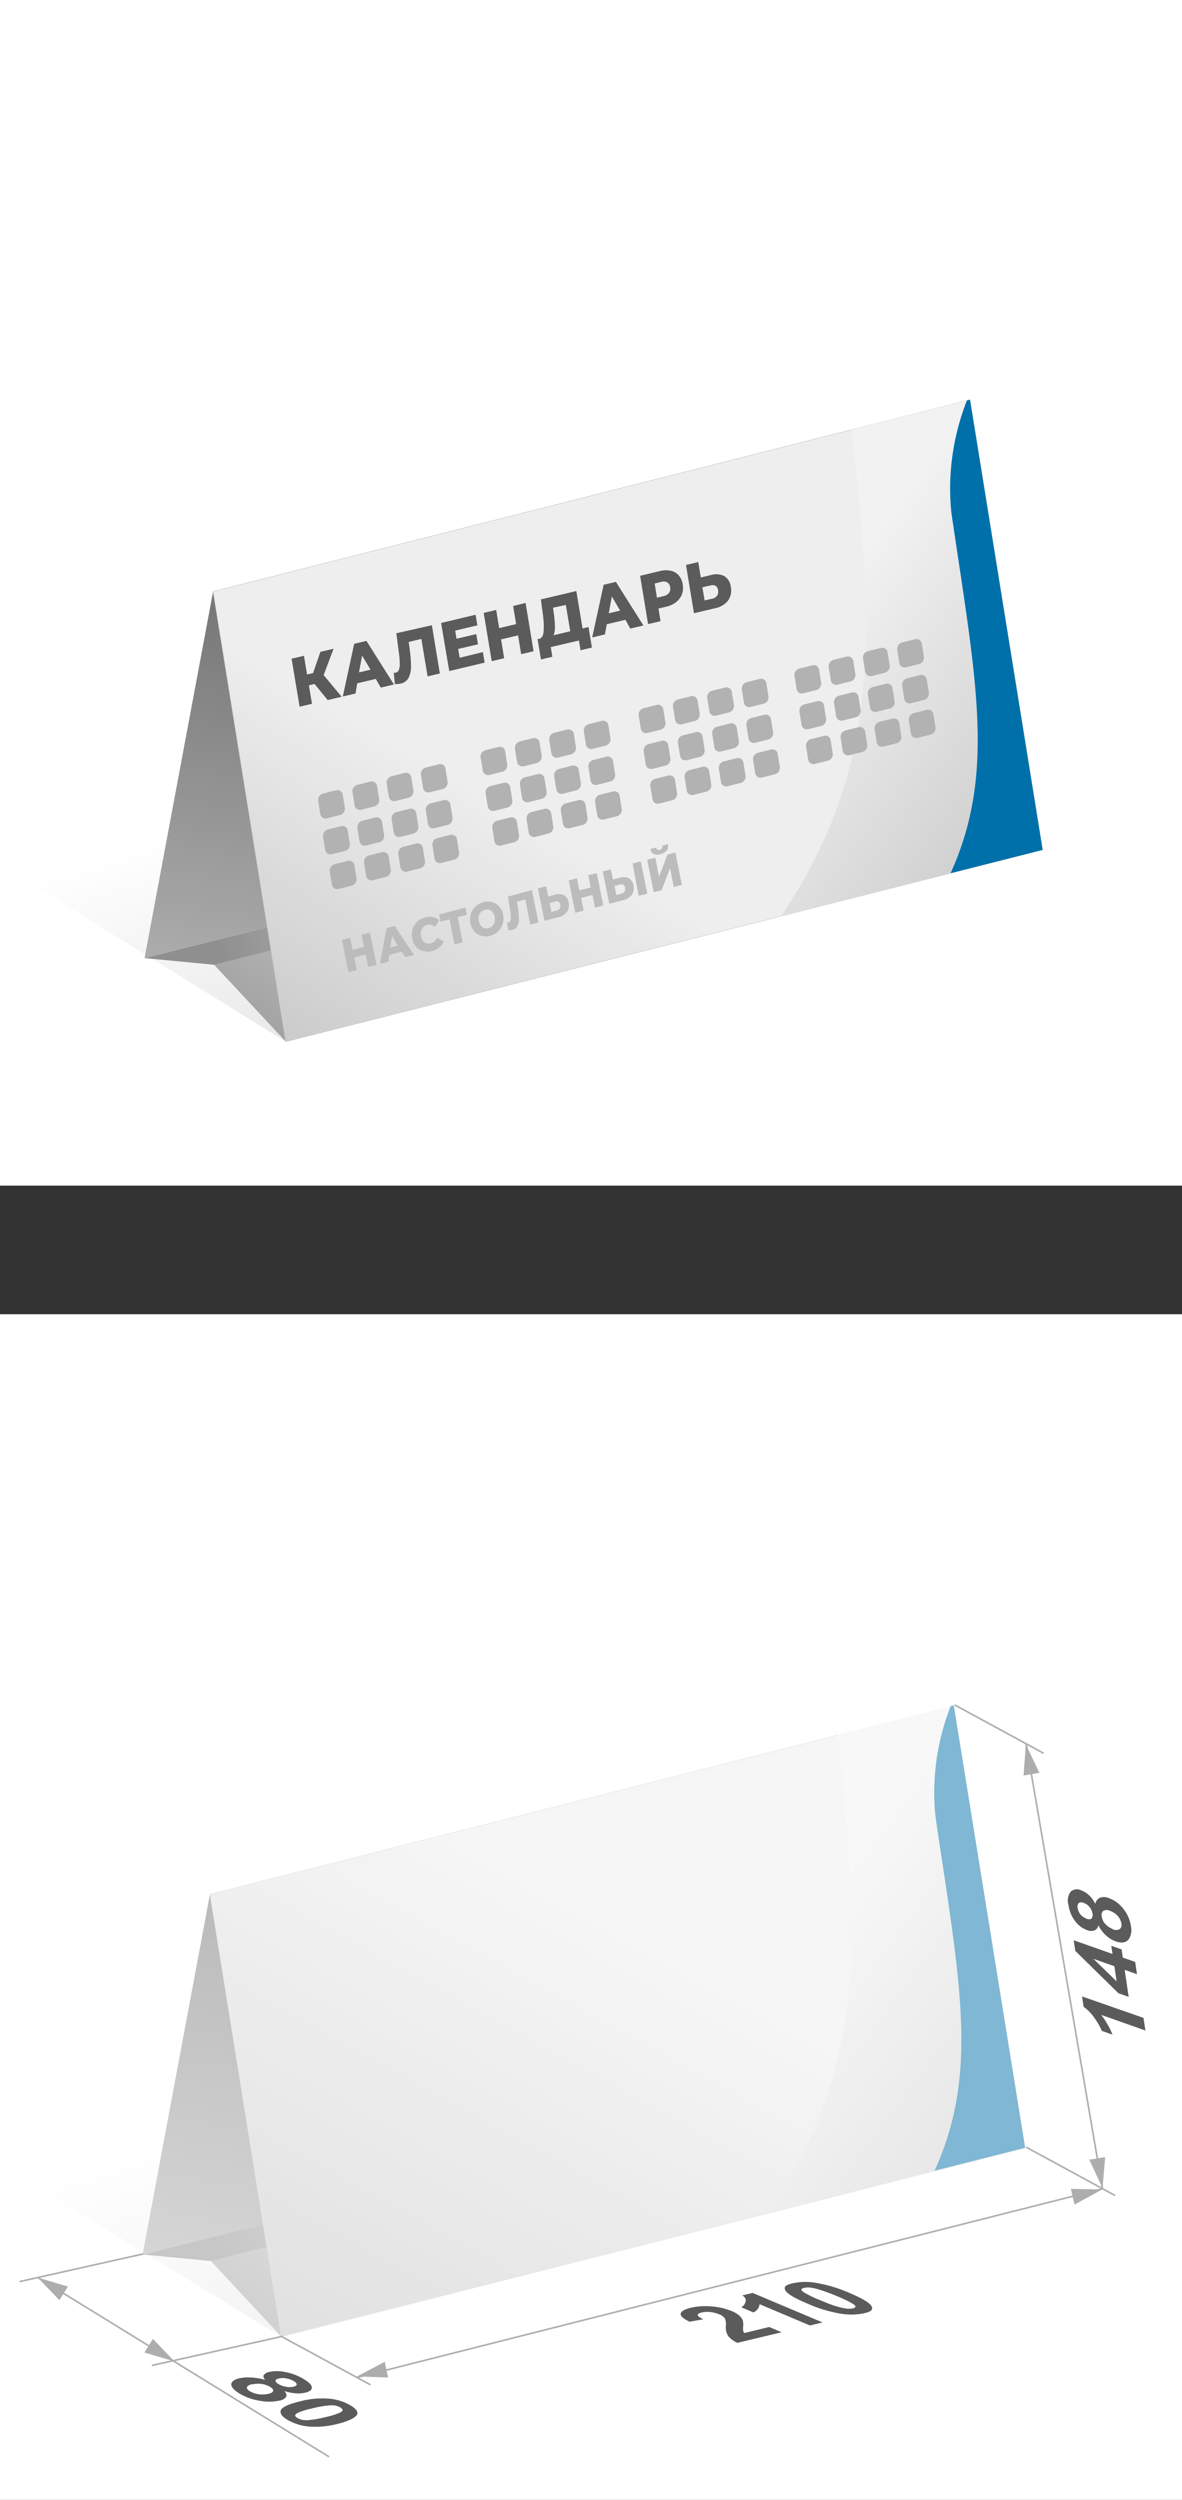 <svg xmlns="http://www.w3.org/2000/svg" xmlns:xlink="http://www.w3.org/1999/xlink" viewBox="0 0 179.54 379.53"><rect x="0" y="0" width="179.54" height="379.53" fill="#333333" stroke="none"/><defs><style>.cls-1,.cls-24{fill:none;}.cls-2{fill:#fff;}.cls-3{fill:url(#Безымянный_градиент_53);}.cls-4{fill:#eee;}.cls-5{fill:url(#Безымянный_градиент_50);}.cls-6{fill:url(#Безымянный_градиент_19);}.cls-7{fill:url(#Безымянный_градиент_19-2);}.cls-20,.cls-8{stroke:#cbcbcb;stroke-width:0.07px;}.cls-20,.cls-24,.cls-8{stroke-miterlimit:10;}.cls-8{fill:url(#linear-gradient);}.cls-9{clip-path:url(#clip-path);}.cls-10,.cls-11,.cls-22,.cls-23{fill-rule:evenodd;}.cls-10{fill:url(#Безымянный_градиент_73);}.cls-11{fill:url(#Безымянный_градиент_8);}.cls-12{fill:#b2b2b2;}.cls-13{fill:#bcbcbc;}.cls-14{fill:#5b5b5b;}.cls-15{opacity:0.5;}.cls-16{fill:url(#Безымянный_градиент_53-2);}.cls-17{fill:url(#Безымянный_градиент_50-2);}.cls-18{fill:url(#Безымянный_градиент_19-3);}.cls-19{fill:url(#Безымянный_градиент_19-4);}.cls-20{fill:url(#linear-gradient-2);}.cls-21{clip-path:url(#clip-path-2);}.cls-22{fill:url(#Безымянный_градиент_73-2);}.cls-23{fill:url(#Безымянный_градиент_8-2);}.cls-24{stroke:#afafaf;stroke-width:0.25px;}.cls-25{fill:#adadad;}</style><linearGradient id="Безымянный_градиент_53" x1="70.08" y1="112.45" x2="119.61" y2="268.71" gradientUnits="userSpaceOnUse"><stop offset="0" stop-opacity="0"/><stop offset="1" stop-opacity="0.4"/></linearGradient><linearGradient id="Безымянный_градиент_50" x1="62.09" y1="223.6" x2="85.12" y2="100.56" gradientUnits="userSpaceOnUse"><stop offset="0" stop-opacity="0"/><stop offset="1" stop-opacity="0.5"/></linearGradient><linearGradient id="Безымянный_градиент_19" x1="133.85" y1="-209.2" x2="73.36" y2="-192.02" gradientTransform="matrix(0.99, 0.11, 0, 1, -40.37, 324.67)" xlink:href="#Безымянный_градиент_53"/><linearGradient id="Безымянный_градиент_19-2" x1="142.69" y1="-210.17" x2="102.25" y2="-145.92" gradientTransform="matrix(0.99, 0.11, 0, 1, -40.37, 324.67)" xlink:href="#Безымянный_градиент_53"/><linearGradient id="linear-gradient" x1="84.86" y1="127.38" x2="35.28" y2="212.16" gradientUnits="userSpaceOnUse"><stop offset="0" stop-opacity="0"/><stop offset="1" stop-opacity="0.3"/></linearGradient><clipPath id="clip-path"><polygon class="cls-1" points="32.37 89.8 147.34 60.68 158.37 129.03 43.41 158.15 32.37 89.8"/></clipPath><linearGradient id="Безымянный_градиент_73" x1="183.32" y1="128.41" x2="129.97" y2="89.05" gradientTransform="matrix(1, -0.01, 0, 0.99, 1.68, -3.71)" gradientUnits="userSpaceOnUse"><stop offset="0.3" stop-color="#ccc"/><stop offset="1" stop-color="#f2f2f2"/></linearGradient><linearGradient id="Безымянный_градиент_8" x1="855.79" y1="11187.79" x2="820.33" y2="11168" gradientTransform="matrix(0.97, -0.24, -0.16, -0.98, 1184.92, 11258.67)" gradientUnits="userSpaceOnUse"><stop offset="0.3" stop-color="#00a3f9"/><stop offset="1" stop-color="#0070aa"/></linearGradient><linearGradient id="Безымянный_градиент_53-2" x1="68.91" y1="309.93" x2="117.48" y2="463.17" xlink:href="#Безымянный_градиент_53"/><linearGradient id="Безымянный_градиент_50-2" x1="61.09" y1="419.07" x2="83.72" y2="298.15" xlink:href="#Безымянный_градиент_50"/><linearGradient id="Безымянный_градиент_19-3" x1="132.32" y1="-11.95" x2="72.87" y2="4.94" gradientTransform="matrix(0.99, 0.11, 0, 1, -40.37, 324.67)" xlink:href="#Безымянный_градиент_53"/><linearGradient id="Безымянный_градиент_19-4" x1="141.01" y1="-12.9" x2="101.27" y2="50.24" gradientTransform="matrix(0.99, 0.11, 0, 1, -40.37, 324.67)" xlink:href="#Безымянный_градиент_53"/><linearGradient id="linear-gradient-2" x1="100.21" y1="295.19" x2="36.29" y2="411.52" xlink:href="#linear-gradient"/><clipPath id="clip-path-2"><polygon class="cls-1" points="31.89 287.52 144.87 258.9 155.71 326.07 42.73 354.69 31.89 287.52"/></clipPath><linearGradient id="Безымянный_градиент_73-2" x1="182" y1="324.87" x2="129.57" y2="286.19" xlink:href="#Безымянный_градиент_73"/><linearGradient id="Безымянный_градиент_8-2" x1="820.02" y1="10994.69" x2="785.18" y2="10975.23" xlink:href="#Безымянный_градиент_8"/></defs><g id="Слой_2" data-name="Слой 2"><g id="Слой_1-2" data-name="Слой 1"><rect class="cls-2" width="179.54" height="180"/><polygon class="cls-3" points="32.52 146.47 43.42 158.15 2.98 133.1 2.98 17.11 147.96 125.82 32.52 146.47"/><polygon class="cls-4" points="134.55 117.14 21.96 145.46 32.37 89.8 147.34 60.68 134.55 117.14"/><polygon class="cls-5" points="134.55 117.14 21.96 145.46 32.37 89.8 147.34 60.68 134.55 117.14"/><polygon class="cls-4" points="134.55 117.14 21.96 145.46 32.52 146.47 43.42 158.15 158.37 129.03 148.63 117.14 134.55 117.14"/><polygon class="cls-6" points="134.55 117.14 21.96 145.46 32.52 146.47 148.63 117.14 134.55 117.14"/><polygon class="cls-7" points="158.37 129.03 43.42 158.15 32.52 146.47 148.63 117.14 158.37 129.03"/><polygon class="cls-4" points="158.37 129.03 43.41 158.15 32.37 89.8 147.34 60.68 158.37 129.03"/><polygon class="cls-8" points="158.37 129.03 43.41 158.15 32.37 89.8 147.34 60.68 158.37 129.03"/><g class="cls-9"><path class="cls-10" d="M153.5,41.83A52.1,52.1,0,0,1,159,12.74a79,79,0,0,1-13,1.11,81,81,0,0,1-9.92-.63A54.73,54.73,0,0,0,127.22,46l.67,5.93c5.49,48.55,9.12,70.38-23.29,104.33l46.6-11.35c10.35-21.65,9.28-41.34,7.19-59.9Z"/><path class="cls-11" d="M144.53,78c-1.79-16.49,8.23-32.75,22.86-36.75a24.72,24.72,0,0,1,7.83-.86c-11.74,6-19.07,20.75-16.9,35.23l4,26.68c1.72,11.45,2.93,23.6-1.85,36.87l-24.32,6.65c16.06-20.69,13.42-34.18,8.93-64.15Z"/></g><path class="cls-12" d="M51.65,123.74l-2,.5a.81.81,0,0,1-1-.66l-.32-2a1,1,0,0,1,.73-1.1l2-.5a.82.82,0,0,1,1,.66l.32,2A1,1,0,0,1,51.65,123.74Z"/><path class="cls-12" d="M52.4,129.19l-2,.5a.81.81,0,0,1-1-.66l-.32-2a1,1,0,0,1,.73-1.1l2-.5a.8.8,0,0,1,1,.66l.33,2A1,1,0,0,1,52.4,129.19Z"/><path class="cls-12" d="M57.61,127.87l-2,.5a.8.8,0,0,1-1-.66l-.32-2a1,1,0,0,1,.73-1.1l2-.5a.81.81,0,0,1,1,.66l.32,2A1,1,0,0,1,57.61,127.87Z"/><path class="cls-12" d="M53.42,134.46l-2,.5a.8.8,0,0,1-1-.66l-.32-2a1,1,0,0,1,.73-1.1l2-.5a.81.81,0,0,1,1,.66l.32,2A1,1,0,0,1,53.42,134.46Z"/><path class="cls-12" d="M58.62,133.14l-2,.5a.8.8,0,0,1-1-.65l-.32-2a1,1,0,0,1,.73-1.11l2-.5a.81.81,0,0,1,1,.66l.32,2A1,1,0,0,1,58.62,133.14Z"/><path class="cls-12" d="M56.86,122.43l-2,.5a.81.81,0,0,1-1-.66l-.32-2a1,1,0,0,1,.73-1.11l2-.5a.82.82,0,0,1,1,.66l.32,2A1,1,0,0,1,56.86,122.43Z"/><path class="cls-12" d="M62.81,126.55l-2,.5a.8.8,0,0,1-1-.66l-.32-2a1,1,0,0,1,.73-1.1l2-.5a.81.81,0,0,1,1,.66l.32,2A1,1,0,0,1,62.81,126.55Z"/><path class="cls-12" d="M68,125.24l-2,.5a.81.81,0,0,1-1-.66l-.32-2a1,1,0,0,1,.73-1.11l2-.5a.81.81,0,0,1,1,.66l.32,2A1,1,0,0,1,68,125.24Z"/><path class="cls-12" d="M63.82,131.83l-2,.5a.82.82,0,0,1-1-.66l-.32-2a1,1,0,0,1,.73-1.1l2-.5a.8.8,0,0,1,1,.66l.32,2A1,1,0,0,1,63.82,131.83Z"/><path class="cls-12" d="M69,130.51l-2,.5a.81.81,0,0,1-1-.66l-.32-2a1,1,0,0,1,.73-1.1l2-.5a.81.81,0,0,1,1,.66l.32,2A1,1,0,0,1,69,130.51Z"/><path class="cls-12" d="M62.06,121.11l-2,.5a.81.81,0,0,1-1-.66l-.32-2a1,1,0,0,1,.73-1.1l2-.5a.8.8,0,0,1,1,.66l.32,2A1,1,0,0,1,62.06,121.11Z"/><path class="cls-12" d="M67.26,119.79l-2,.5a.81.81,0,0,1-1-.66l-.32-2a1,1,0,0,1,.73-1.1l2-.5a.8.8,0,0,1,1,.66l.32,2A1,1,0,0,1,67.26,119.79Z"/><path class="cls-12" d="M76.34,117.15l-2,.5a.8.8,0,0,1-1-.66L73,115a1,1,0,0,1,.73-1.1l2-.5a.8.8,0,0,1,1,.66l.32,2A1,1,0,0,1,76.34,117.15Z"/><path class="cls-12" d="M77.09,122.6l-2,.5a.81.81,0,0,1-1-.66l-.32-2a1,1,0,0,1,.73-1.1l2-.5a.8.8,0,0,1,1,.66l.32,2A1,1,0,0,1,77.09,122.6Z"/><path class="cls-12" d="M82.29,121.28l-2,.5a.81.81,0,0,1-1-.66l-.32-2a1,1,0,0,1,.73-1.1l2-.5a.8.8,0,0,1,1,.66l.33,2A1,1,0,0,1,82.29,121.28Z"/><path class="cls-12" d="M78.1,127.87l-2,.5a.81.81,0,0,1-1-.66l-.32-2a1,1,0,0,1,.73-1.1l2-.5a.8.8,0,0,1,1,.66l.33,2A1,1,0,0,1,78.1,127.87Z"/><path class="cls-12" d="M83.31,126.55l-2,.5a.79.79,0,0,1-1-.66l-.32-2a1,1,0,0,1,.73-1.1l2-.5a.82.82,0,0,1,1,.66l.32,2A1,1,0,0,1,83.31,126.55Z"/><path class="cls-12" d="M81.54,115.84l-2,.5a.82.82,0,0,1-1-.66l-.32-2a1,1,0,0,1,.73-1.11l2-.5a.8.8,0,0,1,1,.66l.33,2A1,1,0,0,1,81.54,115.84Z"/><path class="cls-12" d="M87.5,120l-2,.5a.79.79,0,0,1-1-.66l-.33-2a1,1,0,0,1,.74-1.1l2-.5a.81.81,0,0,1,1,.66l.32,2A1,1,0,0,1,87.5,120Z"/><path class="cls-12" d="M92.7,118.65l-2,.5a.81.81,0,0,1-1-.66l-.32-2a1,1,0,0,1,.73-1.11l2-.5a.81.81,0,0,1,1,.66l.32,2A1,1,0,0,1,92.7,118.65Z"/><path class="cls-12" d="M88.51,125.24l-2,.5a.81.81,0,0,1-1-.66l-.32-2a1,1,0,0,1,.73-1.11l2-.5a.81.81,0,0,1,1,.66l.32,2A1,1,0,0,1,88.51,125.24Z"/><path class="cls-12" d="M93.71,123.92l-2,.5a.81.81,0,0,1-1-.66l-.32-2a1,1,0,0,1,.73-1.1l2-.5a.8.8,0,0,1,1,.66l.32,2A1,1,0,0,1,93.71,123.92Z"/><path class="cls-12" d="M86.75,114.52l-2,.5a.81.81,0,0,1-1-.66l-.32-2a1,1,0,0,1,.73-1.1l2-.5a.81.81,0,0,1,1,.66l.32,2A1,1,0,0,1,86.75,114.52Z"/><path class="cls-12" d="M92,113.2l-2,.5a.81.81,0,0,1-1-.66l-.32-2a1,1,0,0,1,.73-1.1l2-.5a.81.81,0,0,1,1,.66l.32,2A1,1,0,0,1,92,113.2Z"/><path class="cls-12" d="M100.34,110.78l-2,.5a.81.81,0,0,1-1-.66l-.32-2a1,1,0,0,1,.73-1.1l2-.5a.8.8,0,0,1,1,.66l.33,2A1,1,0,0,1,100.34,110.78Z"/><path class="cls-12" d="M101.09,116.23l-2,.5a.82.82,0,0,1-1-.66l-.32-2a1,1,0,0,1,.73-1.1l2-.5a.79.79,0,0,1,1,.66l.33,2A1,1,0,0,1,101.09,116.23Z"/><path class="cls-12" d="M106.3,114.91l-2,.5a.8.8,0,0,1-1-.66l-.33-2a1,1,0,0,1,.74-1.1l2-.5a.81.81,0,0,1,1,.66l.32,2A1,1,0,0,1,106.3,114.91Z"/><path class="cls-12" d="M102.11,121.5l-2,.5a.8.8,0,0,1-1-.66l-.33-2a1,1,0,0,1,.74-1.1l2-.5a.81.81,0,0,1,1,.66l.32,2A1,1,0,0,1,102.11,121.5Z"/><path class="cls-12" d="M107.31,120.18l-2,.5a.8.8,0,0,1-1-.66l-.32-2a1,1,0,0,1,.73-1.1l2-.5a.81.81,0,0,1,1,.66l.32,2A1,1,0,0,1,107.31,120.18Z"/><path class="cls-12" d="M105.55,109.46l-2,.5a.79.79,0,0,1-1-.66l-.33-2a1,1,0,0,1,.74-1.1l2-.5a.82.82,0,0,1,1,.66l.32,2A1,1,0,0,1,105.55,109.46Z"/><path class="cls-12" d="M111.5,113.59l-2,.5a.8.8,0,0,1-1-.66l-.32-2a1,1,0,0,1,.73-1.1l2-.5a.81.81,0,0,1,1,.66l.32,2A1,1,0,0,1,111.5,113.59Z"/><path class="cls-12" d="M116.7,112.27l-2,.5a.8.8,0,0,1-1-.66l-.32-2a1,1,0,0,1,.73-1.1l2-.5a.81.81,0,0,1,1,.66l.32,2A1,1,0,0,1,116.7,112.27Z"/><path class="cls-12" d="M112.51,118.86l-2,.5a.8.8,0,0,1-1-.65l-.32-2a1,1,0,0,1,.73-1.11l2-.5a.81.81,0,0,1,1,.66l.32,2A1,1,0,0,1,112.51,118.86Z"/><path class="cls-12" d="M117.71,117.55l-2,.5a.82.82,0,0,1-1-.66l-.32-2a1,1,0,0,1,.73-1.1l2-.5a.79.79,0,0,1,1,.65l.33,2A1,1,0,0,1,117.71,117.55Z"/><path class="cls-12" d="M110.75,108.15l-2,.5a.81.81,0,0,1-1-.66l-.32-2a1,1,0,0,1,.73-1.11l2-.5a.81.81,0,0,1,1,.66l.32,2A1,1,0,0,1,110.75,108.15Z"/><path class="cls-12" d="M116,106.83l-2,.5a.81.81,0,0,1-1-.66l-.32-2a1,1,0,0,1,.73-1.1l2-.5a.8.8,0,0,1,1,.66l.32,2A1,1,0,0,1,116,106.83Z"/><path class="cls-12" d="M124,104.76l-2,.5a.8.8,0,0,1-1-.66l-.32-2a1,1,0,0,1,.73-1.1l2-.5a.81.81,0,0,1,1,.66l.32,2A1,1,0,0,1,124,104.76Z"/><path class="cls-12" d="M124.75,110.21l-2,.5a.81.81,0,0,1-1-.66l-.32-2a1,1,0,0,1,.73-1.1l2-.5a.81.81,0,0,1,1,.66l.32,2A1,1,0,0,1,124.75,110.21Z"/><path class="cls-12" d="M130,108.89l-2,.5a.81.81,0,0,1-1-.66l-.32-2a1,1,0,0,1,.73-1.1l2-.5a.8.8,0,0,1,1,.66l.32,2A1,1,0,0,1,130,108.89Z"/><path class="cls-12" d="M125.76,115.48l-2,.5a.81.81,0,0,1-1-.66l-.32-2a1,1,0,0,1,.73-1.1l2-.5a.8.8,0,0,1,1,.66l.32,2A1,1,0,0,1,125.76,115.48Z"/><path class="cls-12" d="M131,114.16l-2,.5a.81.81,0,0,1-1-.66l-.32-2a1,1,0,0,1,.73-1.1l2-.5a.82.82,0,0,1,1,.66l.32,2A1,1,0,0,1,131,114.16Z"/><path class="cls-12" d="M129.2,103.45l-2,.5a.82.82,0,0,1-1-.66l-.32-2a1,1,0,0,1,.73-1.11l2-.5a.81.81,0,0,1,1,.66l.32,2A1,1,0,0,1,129.2,103.45Z"/><path class="cls-12" d="M135.15,107.57l-2,.5a.81.81,0,0,1-1-.66l-.32-2a1,1,0,0,1,.73-1.1l2-.5a.8.8,0,0,1,1,.66l.33,2A1,1,0,0,1,135.15,107.57Z"/><path class="cls-12" d="M140.36,106.26l-2,.5a.81.81,0,0,1-1-.66l-.32-2a1,1,0,0,1,.73-1.11l2-.5a.82.82,0,0,1,1,.66l.32,2A1,1,0,0,1,140.36,106.26Z"/><path class="cls-12" d="M136.17,112.85l-2,.5a.81.81,0,0,1-1-.66l-.32-2a1,1,0,0,1,.73-1.1l2-.5a.81.81,0,0,1,1,.65l.32,2A1,1,0,0,1,136.17,112.85Z"/><path class="cls-12" d="M141.37,111.53l-2,.5a.81.81,0,0,1-1-.66l-.32-2a1,1,0,0,1,.73-1.1l2-.5a.81.81,0,0,1,1,.66l.32,2A1,1,0,0,1,141.37,111.53Z"/><path class="cls-12" d="M134.41,102.13l-2,.5a.82.82,0,0,1-1-.66l-.32-2a1,1,0,0,1,.73-1.1l2-.5a.81.81,0,0,1,1,.66l.32,2A1,1,0,0,1,134.41,102.13Z"/><path class="cls-12" d="M139.61,100.81l-2,.5a.8.8,0,0,1-1-.66l-.32-2a1,1,0,0,1,.73-1.1l2-.5a.81.81,0,0,1,1,.66l.32,2A1,1,0,0,1,139.61,100.81Z"/><path class="cls-13" d="M56.19,141.58l1,4.91-1.27.33-.37-1.91-1.73.45.38,1.92-1.27.33-1-4.92,1.26-.33.36,1.85,1.73-.45-.36-1.85Z"/><path class="cls-13" d="M61,144.48l-1.89.49L59,146l-1.29.34,1-5.43,1.24-.33,2.94,4.4-1.32.34Zm-.57-.93-.88-1.42-.27,1.72Z"/><path class="cls-13" d="M64.24,144.39a2.17,2.17,0,0,1-1.06-.67,2.68,2.68,0,0,1-.57-1.24,2.75,2.75,0,0,1,.06-1.4,2.58,2.58,0,0,1,.7-1.14,2.62,2.62,0,0,1,1.2-.66,2.52,2.52,0,0,1,1.15-.05,2,2,0,0,1,1,.47l-.65,1a1.27,1.27,0,0,0-1.16-.3,1.41,1.41,0,0,0-.62.35,1.36,1.36,0,0,0-.34.61,1.66,1.66,0,0,0,0,.77,1.65,1.65,0,0,0,.29.7,1.19,1.19,0,0,0,.54.38,1.21,1.21,0,0,0,.68,0,1.44,1.44,0,0,0,.95-.85l1,.59a2.36,2.36,0,0,1-.69.9,2.65,2.65,0,0,1-1.06.53A2.46,2.46,0,0,1,64.24,144.39Z"/><path class="cls-13" d="M70.9,138.88l-1.37.36.74,3.81-1.24.33-.75-3.81-1.37.36-.21-1.1,4-1.05Z"/><path class="cls-13" d="M73.1,142.07a2.22,2.22,0,0,1-1.07-.68,2.61,2.61,0,0,1-.58-1.23,2.88,2.88,0,0,1,.07-1.4,2.67,2.67,0,0,1,1.92-1.8,2.44,2.44,0,0,1,1.34,0,2.19,2.19,0,0,1,1.06.68,2.43,2.43,0,0,1,.58,1.23,2.75,2.75,0,0,1-.07,1.4,2.62,2.62,0,0,1-.71,1.14,2.71,2.71,0,0,1-1.21.67A2.5,2.5,0,0,1,73.1,142.07Zm1.69-1.49a1.46,1.46,0,0,0,.34-.61,1.7,1.7,0,0,0,0-.78,1.55,1.55,0,0,0-.3-.69,1.11,1.11,0,0,0-.53-.38,1.07,1.07,0,0,0-.64,0,1.24,1.24,0,0,0-.58.33,1.36,1.36,0,0,0-.34.61,1.7,1.7,0,0,0,0,.78,1.67,1.67,0,0,0,.3.69,1.22,1.22,0,0,0,.53.38,1.11,1.11,0,0,0,.65,0A1.24,1.24,0,0,0,74.79,140.58Z"/><path class="cls-13" d="M80.79,135.13l1,4.92-1.25.32-.74-3.81-1.28.34.13.8a12.06,12.06,0,0,1,.17,1.76,2.35,2.35,0,0,1-.22,1.13,1.18,1.18,0,0,1-.78.58,2.12,2.12,0,0,1-.59.07L77,140.09l.17,0a.46.46,0,0,0,.34-.32,1.56,1.56,0,0,0,.08-.65,8.51,8.51,0,0,0-.12-1l-.32-2Z"/><path class="cls-13" d="M85.68,135.92a1.45,1.45,0,0,1,.68,1.08,1.8,1.8,0,0,1-.24,1.43,2.19,2.19,0,0,1-1.3.81l-2.11.56-1-4.92,1.25-.32.3,1.56,1-.27A1.84,1.84,0,0,1,85.68,135.92Zm-.67,2a.8.8,0,0,0,.09-.58c-.08-.43-.36-.58-.82-.46l-.79.21.27,1.36.78-.2A.76.76,0,0,0,85,137.94Z"/><path class="cls-13" d="M90.64,132.55l1,4.92-1.27.33L90,135.88l-1.73.45.38,1.92-1.27.33-1-4.91,1.26-.33.36,1.84,1.72-.45-.35-1.85Z"/><path class="cls-13" d="M95.53,133.34a1.45,1.45,0,0,1,.68,1.08,1.8,1.8,0,0,1-.24,1.43,2.19,2.19,0,0,1-1.3.81l-2.12.55-1-4.91,1.24-.33.31,1.57,1-.27A1.79,1.79,0,0,1,95.53,133.34Zm-.67,2a.8.8,0,0,0,.09-.58c-.09-.43-.36-.58-.82-.46l-.79.21.26,1.36.79-.2A.78.78,0,0,0,94.86,135.36Zm1.23-4.24,1.24-.32,1,4.91L97,136Z"/><path class="cls-13" d="M98.3,130.55l1.24-.33.56,2.88,1.29-3.36,1.19-.32,1,4.92-1.24.32-.56-2.87-1.28,3.36-1.2.31Zm1-.89a1,1,0,0,1-.49-.77l.85-.22a.53.53,0,0,0,.19.33.45.45,0,0,0,.37,0,.51.51,0,0,0,.32-.21.57.57,0,0,0,.05-.4l.85-.22a1.14,1.14,0,0,1-.15.94,1.61,1.61,0,0,1-.95.55A1.38,1.38,0,0,1,99.33,129.66Z"/><path class="cls-14" d="M47.78,103.84l-.86.2.47,2.81-1.88.44L44.29,100l1.88-.44.47,2.84.91-.21,1.12-3.23,2-.47-1.51,4,2.74,3.29-2.13.5Z"/><path class="cls-14" d="M57.08,103.07l-2.82.67L54,105.29l-1.93.45,1.73-8,1.86-.44,4.18,6.62-2,.47Zm-.8-1.4L55,99.53l-.47,2.55Z"/><path class="cls-14" d="M65.6,94.92l1.21,7.33-1.86.44L64,97l-1.92.46.16,1.2a18.3,18.3,0,0,1,.19,2.61,3.64,3.64,0,0,1-.39,1.67,1.73,1.73,0,0,1-1.18.84,3.34,3.34,0,0,1-.88.08l-.17-1.72.26,0a.71.71,0,0,0,.52-.46,2.47,2.47,0,0,0,.13-1,12.7,12.7,0,0,0-.13-1.54l-.39-3Z"/><path class="cls-14" d="M73.35,99l.26,1.6-5.37,1.28L67,94.58l5.24-1.25.27,1.61-3.37.8.2,1.23,3-.7.26,1.55-3,.7.22,1.34Z"/><path class="cls-14" d="M79.83,91.54l1.22,7.33-1.89.45-.47-2.86-2.58.61.47,2.86-1.89.45-1.22-7.33,1.9-.45.45,2.76,2.58-.61L77.94,92Z"/><path class="cls-14" d="M89.39,95.19l.52,3.12-1.73.41-.24-1.48-4.28,1,.24,1.47-1.73.41L81.65,97l.24,0c.39-.1.62-.47.68-1.09a11.81,11.81,0,0,0-.11-2.61L82.16,91l5.38-1.27.95,5.68Zm-5.1-.1a3.37,3.37,0,0,1-.2,1.35l2.53-.6-.67-4L84,92.26l.11.8A16.44,16.44,0,0,1,84.29,95.09Z"/><path class="cls-14" d="M95,94.1l-2.83.67-.29,1.55-1.93.46,1.74-8,1.86-.44,4.18,6.62-2,.47Zm-.81-1.4-1.25-2.14-.47,2.55Z"/><path class="cls-14" d="M101.91,86.66a2.13,2.13,0,0,1,1.19.7,2.62,2.62,0,0,1,.6,1.35,3,3,0,0,1-.12,1.52,2.74,2.74,0,0,1-.88,1.18,3.68,3.68,0,0,1-1.52.7l-1.16.28.31,1.92-1.89.44-1.21-7.33,3-.72A3.49,3.49,0,0,1,101.91,86.66ZM101.63,90a1.12,1.12,0,0,0,.16-.86,1,1,0,0,0-.43-.72,1.15,1.15,0,0,0-.92-.08l-1,.25.35,2.15,1.05-.25A1.39,1.39,0,0,0,101.63,90Z"/><path class="cls-14" d="M110,87.45a2.16,2.16,0,0,1,1,1.63,2.66,2.66,0,0,1-.42,2.11,3.3,3.3,0,0,1-2,1.16l-3.17.75-1.21-7.33,1.86-.44.39,2.34L108,87.3A2.77,2.77,0,0,1,110,87.45Zm-1.08,3a1.21,1.21,0,0,0,.15-.86c-.11-.63-.51-.87-1.2-.7l-1.18.27.34,2,1.17-.27A1.15,1.15,0,0,0,108.92,90.43Z"/><rect class="cls-2" y="199.53" width="179.54" height="180"/><g class="cls-15"><polygon class="cls-16" points="32.03 343.27 42.74 354.75 2.98 330.45 2.98 216.47 145.48 322.98 32.03 343.27"/><polygon class="cls-4" points="132.3 314.45 21.66 342.28 31.89 287.58 144.87 258.96 132.3 314.45"/><polygon class="cls-17" points="132.3 314.45 21.66 342.28 31.89 287.58 144.87 258.96 132.3 314.45"/><polygon class="cls-4" points="132.3 314.45 21.66 342.28 32.03 343.27 42.74 354.75 155.71 326.13 146.14 314.45 132.3 314.45"/><polygon class="cls-18" points="132.3 314.45 21.66 342.28 32.03 343.27 146.14 314.45 132.3 314.45"/><polygon class="cls-19" points="155.71 326.13 42.74 354.75 32.03 343.27 146.14 314.45 155.71 326.13"/><polygon class="cls-4" points="155.71 326.13 42.73 354.75 31.89 287.58 144.87 258.96 155.71 326.13"/><polygon class="cls-20" points="155.71 326.13 42.73 354.75 31.89 287.58 144.87 258.96 155.71 326.13"/><g class="cls-21"><path class="cls-22" d="M150.93,240.38c-1.28-11.35,1.72-22.84,7.76-32.77l-.77,0A79.84,79.84,0,0,1,139,205.34c-9.42,11-14.8,25.08-13.89,39.15l.66,5.83c5.39,47.71,9,69.17-22.89,102.54l45.79-11.16c10.17-21.27,9.13-40.63,7.07-58.87S150.93,240.38,150.93,240.38Z"/><path class="cls-23" d="M142.11,275.91c-1.76-16.21,8.09-32.19,22.47-36.12a24.36,24.36,0,0,1,7.69-.85c-11.54,5.91-18.74,20.39-16.61,34.63l3.93,26.21c1.69,11.26,2.88,23.2-1.82,36.24l-23.9,6.53c15.79-20.33,13.2-33.59,8.78-63Z"/></g></g><line class="cls-24" x1="5.74" y1="345.77" x2="49.98" y2="372.99"/><polyline class="cls-24" points="54.22 360.95 167.47 332.29 155.87 264.74"/><polygon class="cls-25" points="26.5 358.51 23.23 355.09 21.93 357.16 26.5 358.51"/><polygon class="cls-25" points="5.74 345.79 9.02 349.21 10.32 347.14 5.74 345.79"/><polygon class="cls-25" points="54.22 360.79 58.95 360.95 58.44 358.56 54.22 360.79"/><polygon class="cls-25" points="167.4 332.41 162.66 332.31 163.21 334.7 167.4 332.41"/><polygon class="cls-25" points="167.47 332.2 167.87 327.49 165.46 327.88 167.47 332.2"/><polygon class="cls-25" points="155.82 264.84 155.47 269.56 157.88 269.15 155.82 264.84"/><line class="cls-24" x1="2.98" y1="346.39" x2="21.79" y2="342.18"/><polyline class="cls-24" points="23.06 359.12 42.77 354.73 56.28 362.07"/><line class="cls-24" x1="155.87" y1="325.98" x2="169.37" y2="333.32"/><line class="cls-24" x1="145.01" y1="258.84" x2="158.52" y2="266.18"/><path class="cls-14" d="M40.28,361.32c-.26-.31-.33-.56-.2-.76a1.29,1.29,0,0,1,.8-.45,5.93,5.93,0,0,1,2.42,0,8.55,8.55,0,0,1,2.7,1c.87.5,1.33.93,1.36,1.32s-.29.66-1,.82a4.6,4.6,0,0,1-1.47.1,7.45,7.45,0,0,1-1.69-.34c.3.34.39.63.26.88a1.45,1.45,0,0,1-1,.56,7.26,7.26,0,0,1-2.88.05,8.61,8.61,0,0,1-3-1c-.84-.47-1.31-.92-1.43-1.34s.25-.86,1.16-1.08a5.87,5.87,0,0,1,1.74-.13A8.28,8.28,0,0,1,40.28,361.32Zm-2,.65c-.49.11-.74.28-.77.49s.15.41.52.62a3.62,3.62,0,0,0,1.29.41,3.93,3.93,0,0,0,1.49-.07c.43-.11.66-.26.68-.47s-.16-.4-.53-.61a3.42,3.42,0,0,0-1.4-.43A3.7,3.7,0,0,0,38.32,362Zm4.1-.89c-.35.09-.53.22-.53.38s.17.33.5.52a3.32,3.32,0,0,0,1.1.37,2.62,2.62,0,0,0,1.12,0c.33-.08.5-.2.5-.36s-.16-.34-.49-.52a3.2,3.2,0,0,0-1.1-.38A2.87,2.87,0,0,0,42.42,361.08Z"/><path class="cls-14" d="M53.13,365.12c.89.5,1.27,1,1.13,1.41s-1.11,1-2.85,1.43a13.41,13.41,0,0,1-4.65.42,7.82,7.82,0,0,1-3-.95c-.89-.5-1.26-1-1.12-1.47s1.09-.94,2.86-1.37a13.07,13.07,0,0,1,4.64-.41A7.71,7.71,0,0,1,53.13,365.12Zm-1.46.36a2.58,2.58,0,0,0-.77-.27,4,4,0,0,0-1.12,0,16.55,16.55,0,0,0-2.48.46,11.12,11.12,0,0,0-2.06.64c-.3.16-.43.31-.4.43s.15.25.36.37a3,3,0,0,0,.78.28,4,4,0,0,0,1.12,0,15.46,15.46,0,0,0,2.47-.46,11.12,11.12,0,0,0,2.06-.64c.3-.16.43-.31.4-.43S51.88,365.6,51.67,365.48Z"/><path class="cls-14" d="M173.69,306.35l.29,1.92-6.71-2.37a12.85,12.85,0,0,1,1.72,3l-1.62-.57a11.11,11.11,0,0,0-1.11-1.94,6.92,6.92,0,0,0-1.67-1.73l-.23-1.56Z"/><path class="cls-14" d="M172.7,299.72l-1.87-.66.61,4.1-1.56-.55-6.55-6.43-.24-1.61,5.9,2.08-.19-1.24,1.57.55.18,1.24,1.88.66Zm-3.43-1.21-3.18-1.12,3.52,3.42Z"/><path class="cls-14" d="M166.84,292.29a1,1,0,0,1-.64.8,1.54,1.54,0,0,1-1.07-.06,4,4,0,0,1-1.84-1.38,5.31,5.31,0,0,1-1-2.47,2.25,2.25,0,0,1,.35-2,1.43,1.43,0,0,1,1.6-.18,3.26,3.26,0,0,1,1.21.77,4.32,4.32,0,0,1,.92,1.28,1.26,1.26,0,0,1,.72-.94,1.81,1.81,0,0,1,1.31.05,4.85,4.85,0,0,1,2.22,1.62,5.43,5.43,0,0,1,1.16,2.64,2.57,2.57,0,0,1-.33,2c-.41.53-1.08.63-2,.31a4.48,4.48,0,0,1-1.45-.89A5.1,5.1,0,0,1,166.84,292.29Zm-1.86-1c.36.13.62.12.79,0a.83.83,0,0,0,.17-.76,2,2,0,0,0-.44-1,1.92,1.92,0,0,0-.88-.62.74.74,0,0,0-.75,0,.8.8,0,0,0-.18.75,2,2,0,0,0,.44,1A2,2,0,0,0,165,291.26Zm4,1.59a1.16,1.16,0,0,0,1.09,0,.82.82,0,0,0,.26-.86,2.28,2.28,0,0,0-.54-1.13,2.83,2.83,0,0,0-1.2-.79,1.06,1.06,0,0,0-1,0,.85.85,0,0,0-.24.86,2.1,2.1,0,0,0,.61,1.21A2.88,2.88,0,0,0,169,292.85Z"/><path class="cls-14" d="M116.85,353.28l1.88.8L112,355.69a4,4,0,0,1-1.37-1,2.5,2.5,0,0,1-.38-1.59,2.22,2.22,0,0,0-.14-1.11,1.74,1.74,0,0,0-.84-.62,4.92,4.92,0,0,0-1.39-.36,3.83,3.83,0,0,0-1.32.08q-.6.14-.57.39c0,.16.3.37.86.63l-2.12.37c-1-.49-1.44-.92-1.33-1.27s.63-.63,1.53-.85a10,10,0,0,1,3.17-.2,9.91,9.91,0,0,1,3,.69,4.55,4.55,0,0,1,1.12.63,2,2,0,0,1,.58.75,2.09,2.09,0,0,1,.09.87,3.21,3.21,0,0,0,0,.77.87.87,0,0,0,.17.33Z"/><path class="cls-14" d="M124.94,352.59l-1.92.46-7.64-3.23a1.58,1.58,0,0,1-.94,1.25l-1.84-.78a1.36,1.36,0,0,0,.64-.81c.11-.34,0-.68-.48-1l1.56-.37Z"/><path class="cls-14" d="M120.44,346.64a9.11,9.11,0,0,1,3.37-.08,21.78,21.78,0,0,1,5.28,1.58c2,.85,3.11,1.53,3.33,2.06s-.21.77-1.18,1a9.85,9.85,0,0,1-3.55.06,21.11,21.11,0,0,1-5.13-1.57c-2-.84-3.09-1.52-3.31-2.05S119.46,346.87,120.44,346.64Zm1.68.71c-.24.06-.37.14-.39.25s.11.26.42.45a17,17,0,0,0,2.45,1.17c1.24.52,2.15.87,2.73,1a7.26,7.26,0,0,0,1.38.28,2.84,2.84,0,0,0,.85-.05c.23-.06.36-.14.38-.25s-.11-.26-.41-.45a20.35,20.35,0,0,0-2.45-1.17,26.35,26.35,0,0,0-2.73-1,6.69,6.69,0,0,0-1.38-.29A2.79,2.79,0,0,0,122.12,347.35Z"/></g></g></svg>